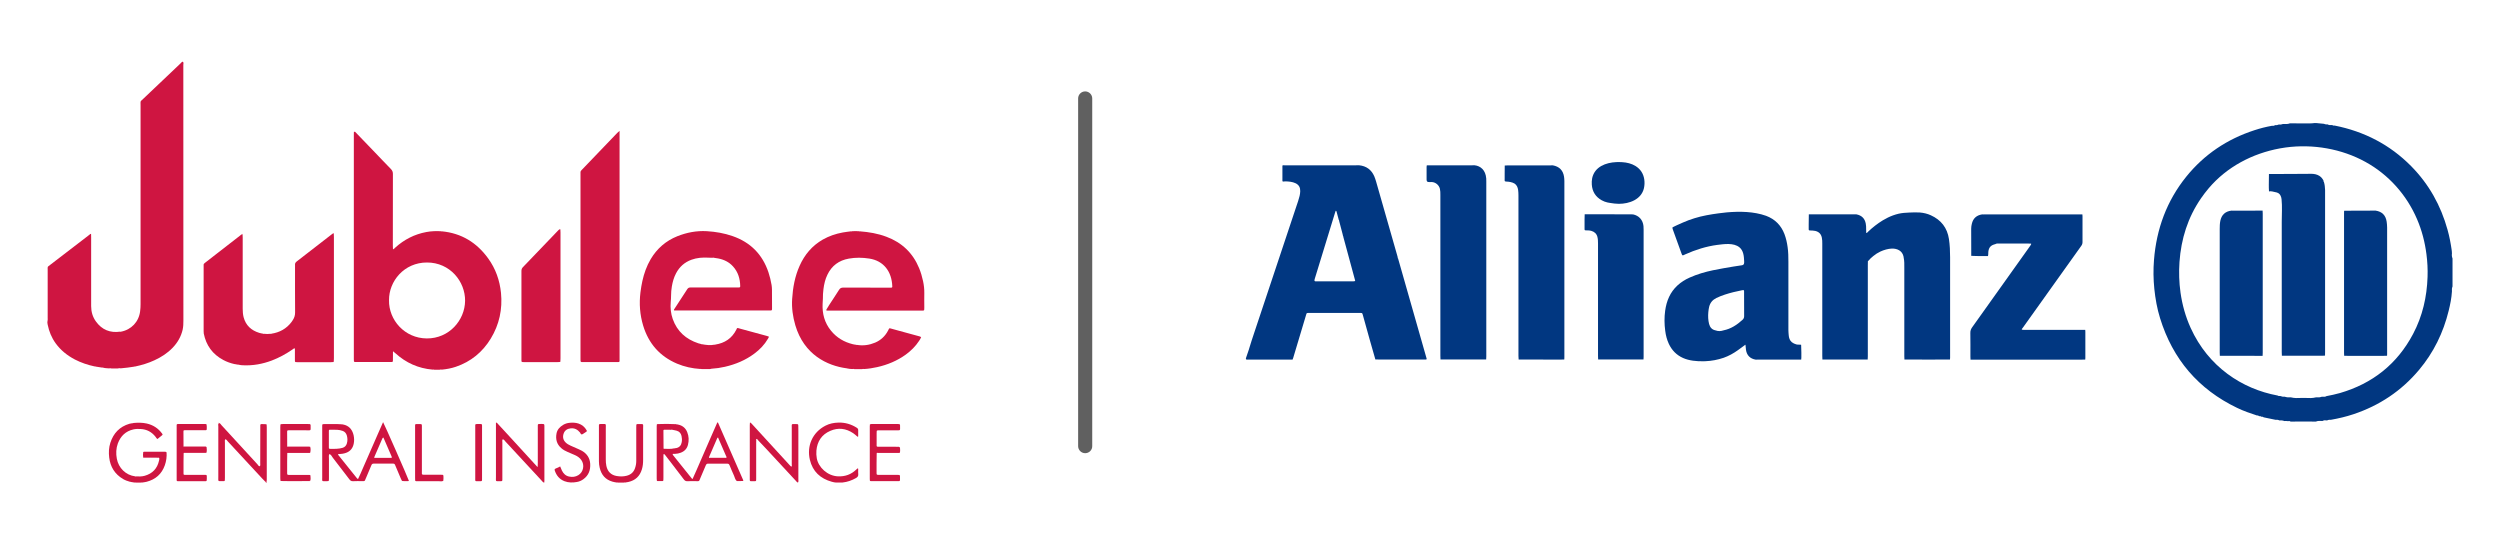 <?xml version="1.0" encoding="utf-8"?>
<!-- Generator: Adobe Illustrator 27.3.1, SVG Export Plug-In . SVG Version: 6.00 Build 0)  -->
<svg version="1.1" id="Layer_1" xmlns="http://www.w3.org/2000/svg" xmlns:xlink="http://www.w3.org/1999/xlink" x="0px" y="0px"
	 viewBox="0 0 3864.8 841.9" style="enable-background:new 0 0 3864.8 841.9;" xml:space="preserve">
<style type="text/css">
	.st0{fill:#D53259;}
	.st1{fill:#CF1541;}
	.st2{fill:#013781;}
	.st3{fill:#606060;}
</style>
<path class="st0" d="M930.6-761.2c-0.6,0-1.1,0-1.7,0c0.1-0.3,0.2-0.6,0.4-0.8c0.3-0.2,0.8-0.6,1.1-0.5
	C930.8-762.2,930.8-761.7,930.6-761.2z"/>
<g>
	<g>
		<path class="st1" d="M186.8,512.8c16.2-3,27.8-15.3,29.8-31.5c0.5-3.6,0.7-7.3,0.7-11c0-102.6,0-205.2,0-307.8
			c0-7.1-0.9-5,4.2-9.8c19.1-18.2,38.2-36.4,57.4-54.5c1.1-1.1,2-2.5,3.7-2.9c1.7,1.4,0.8,3.3,0.8,4.9c0,131.8,0,263.7,0.1,395.5
			c0,4.6-0.1,9.2-1.1,13.8c-2.5,10.9-7.9,20.2-15.6,28.2c-8,8.3-17.5,14.4-27.9,19.2c-9.6,4.5-19.7,7.5-30,9.7
			c-0.5-0.2-0.9-0.1-1.3,0.2c-3.4,0.5-6.8,1-10.3,1.5c-0.3,0-0.7,0-1,0.1c-3.2,0.3-6.4,0.7-9.5,1c-1.6-0.3-3.2-0.3-4.8,0.2
			c-3.2,0-6.4,0-9.6,0c-1.3-0.4-2.6-0.4-3.9-0.1c-2.9-0.3-5.8-0.2-8.7-1c-0.6-0.4-1.2-0.4-1.9-0.2c-3.4-0.5-6.8-1.1-10.2-1.6
			c-0.4-0.4-0.8-0.4-1.3-0.2c-10.7-2.3-20.9-5.7-30.6-10.7c-11.8-6.2-21.9-14.2-29.8-25.1c-6.3-8.7-10.2-18.4-12.3-28.8
			c-0.4-1.8-0.7-3.7-0.2-5.7c0.4-1.5,0.2-3.2,0.2-4.8c0-24.8,0-49.5,0-74.3c0-5.4-0.7-4.1,3.7-7.5c19.8-15.2,39.5-30.4,59.3-45.5
			c1-0.8,2-1.6,3-2.4c0.4,0,0.7-0.1,1.1-0.1c0,1.9,0.1,3.8,0.1,5.7c0,35.3,0,70.6,0,105.9c0,8.7,2.3,16.8,7.4,23.8
			c9.2,12.8,21.9,18,37.6,15.7C186.2,513.2,186.5,513.1,186.8,512.8z"/>
		<path class="st1" d="M668.7,571.4c-22-1.9-41-10.4-57.3-25.2c-0.7-0.6-1.4-1.2-2.2-1.8c-0.2-0.6-0.6-1.1-1.3-1
			c-0.4,0.1-0.5,0.6-0.4,1c-0.1,4.5-0.1,8.9-0.1,13.4c0,1.1-0.5,1.8-1.7,1.8c-1,0-1.9,0-2.9,0c-17.1,0-34.2,0-51.3,0
			c-1,0-1.9,0-2.9,0c-0.9-0.1-1.5-0.5-1.5-1.5c0-1.1-0.1-2.2-0.1-3.4c0-115.8,0-231.6,0-347.4c0-1.1,0.1-2.2,0.1-3.4
			c0.6-0.1,1.2-0.2,1.7-0.3c10.2,10.6,20.4,21.2,30.6,31.8c8.3,8.6,16.5,17.4,24.9,25.9c2.2,2.2,3.1,4.5,3.1,7.6
			c-0.1,36.9-0.1,73.8-0.1,110.8c0,1.8,0.1,3.5,0.2,5.3c0.1,0.2,0.1,0.4,0.2,0.7c0.1-0.2,0.3-0.4,0.4-0.6c1.3-0.4,2-1.5,2.9-2.3
			c13.8-12.5,29.8-20.7,48.1-24.1c7.6-1.4,15.2-1.7,22.9-1.2c0.3,0.4,0.7,0.5,1.1,0.1c30.4,2.9,54,17.5,71.6,41.9
			c11.5,15.9,17.8,33.8,19.8,53.2c2.5,25.3-2.6,49-15.8,70.7C746,544.3,728,559.1,704.7,567c-7,2.4-14.2,3.7-21.5,4.4
			c-1.3-0.2-2.6-0.3-3.9,0.2c-2.6,0-5.1,0-7.7,0C670.7,571.2,669.7,571.2,668.7,571.4z M601.4,464.1c-0.6,30.5,24.1,58.9,58.5,59.1
			c34.4,0.1,58.7-28,59.1-58.1c0.3-30-23.4-59.3-58.8-59.3C624.7,405.7,601.1,434.8,601.4,464.1z"/>
		<path class="st1" d="M1097.8,570.5c-4.4,0-8.9,0-13.3,0c-0.7-0.3-1.3-0.3-2-0.1c-12.4-0.8-24.4-3.4-35.8-8.2
			c-26.7-11.3-44-31.1-52.4-58.7c-5.1-16.9-6.4-34.1-4.2-51.7c1.5-11.8,3.8-23.3,7.9-34.4c2.2-5.9,4.8-11.5,8-16.9
			c9.7-16.3,23.4-28.2,41.1-35.3c14.6-5.8,29.7-8.7,45.5-7.8c13.6,0.8,27,3.1,39.9,7.6c27.7,9.6,46.2,28.3,55.5,56.1
			c2.1,6.4,3.7,12.9,4.8,19.5c0.4,2.5,0.6,5.1,0.6,7.6c0.1,9.1,0.1,18.2,0.1,27.3c0,0.6,0,1.3,0,1.9c-0.1,2.3-0.3,2.5-2.4,2.6
			c-0.6,0-1.3,0-1.9,0c-48.1,0-96.3,0-144.4,0c-0.9,0-1.9,0-2.7,0c-0.6-1.4,0.2-2.1,0.7-2.8c6.5-10,13.1-20,19.6-30.1
			c1.3-2,2.7-2.7,5.1-2.7c18.9,0.1,37.7,0,56.6,0c5.9,0,11.8,0,17.8,0c2,0,2.4-0.4,2.4-2.1c-0.2-11.4-3.3-21.8-11.1-30.4
			c-6.2-6.9-14.2-10.7-23.2-12.4c-1.7-0.3-3.5-0.5-5.2-0.8c-1.3-0.5-2.6-0.5-3.9-0.2c-6.1-0.2-12.1-0.5-18.2,0
			c-0.4,0-0.7,0.1-1.1,0.1c-4.3,0.5-8.5,1.4-12.6,2.9c-10.7,3.9-18.6,10.9-23.9,21c-3.4,6.4-5.3,13.3-6.5,20.4
			c-0.8,4.7-1.2,9.5-1.2,14.3c0,3.2-0.2,6.4-0.5,9.6c-0.8,9,0.1,17.9,3.1,26.4c6.8,19.1,20.4,31.2,39.5,37.5
			c1.4,0.5,2.8,0.8,4.2,1.1c0.4,0.4,0.8,0.6,1.3,0.3c6.5,1.2,13.1,2.1,19.7,0.7c0.4,0.3,0.7,0.3,1-0.1c14.7-2.3,25.8-9.6,32.6-23.1
			c0.2-0.4,0.4-0.9,0.6-1.3c0.4-1,1.1-1.5,2.2-1.1c1.5,0.5,3.1,0.9,4.6,1.3c13.2,3.6,26.5,7.2,39.7,10.8c1.1,0.3,2.1,0.7,3.1,1
			c0.1,1.5-0.8,2.5-1.4,3.5c-5.3,9.1-12.5,16.6-20.9,22.8c-13.6,10.2-29,16.6-45.5,20.4c-6.9,1.6-13.8,2.6-20.8,3
			C1099.1,570.2,1098.4,570.2,1097.8,570.5z"/>
		<path class="st1" d="M1309,569.4c-30.4-4-66.1-21.2-79.5-66.6c-3.9-13.3-5.8-26.8-4.9-40.7c1.1-17.6,4.2-34.8,11.5-51.1
			c7.7-17.3,19.3-31.1,35.8-40.6c9.7-5.5,20-9,30.9-11c4.2-0.8,8.5-1.2,12.8-1.8c0.4,0.5,0.7,0.4,1.1-0.1c3.8-0.3,7.6-0.3,11.4,0
			c0.3,0.4,0.7,0.5,1.1,0.1c14.1,1.1,27.9,3.4,41.1,8.4c23.9,8.9,40.9,25,50.6,48.6c2.7,6.5,4.6,13.2,6.1,20.1
			c1.3,6.1,2,12.2,1.9,18.5c-0.2,7.3,0,14.7,0,22c0,1.1,0,2.2-0.1,3.4c0,0.9-0.5,1.5-1.5,1.5c-1,0.1-1.9,0.1-2.9,0.1
			c-47.8,0-95.6,0-143.4,0c-1,0-1.9-0.1-2.9-0.1c-0.1-0.7-0.1-1.4-0.2-2.1c1.2-2,2.4-4.1,3.7-6.1c5.1-7.9,10.4-15.7,15.4-23.7
			c1.6-2.6,3.4-3.6,6.5-3.6c23.5,0.1,47,0.1,70.5,0.1c1.3,0,2.6,0,3.8,0c1.2-0.1,1.7-0.6,1.6-1.9c-0.7-22.8-13.2-39.7-35.7-43.1
			c-10.5-1.6-21-1.8-31.5,0.1c-15.2,2.7-26.4,10.9-33.1,24.9c-3.4,7-5.1,14.4-6.1,22.1c-0.6,5.1-1,10.2-0.9,15.3
			c0,2.4-0.3,4.8-0.4,7.2c-0.8,15.6,3,29.8,13,42c8.8,10.8,20.2,17.5,33.6,20.8c1.9,0.5,3.8,0.7,5.7,1c0.3,0.4,0.7,0.4,1.1,0.1
			c9.6,1.6,18.8,0.2,27.7-3.5c8.9-3.8,15.5-10,20-18.5c0.4-0.7,0.7-1.4,1.1-2.2c0.9-1.7,0.9-1.7,3-1.2c3.9,1,7.7,2.1,11.6,3.2
			c10.6,2.9,21.3,5.8,31.9,8.7c1.2,0.3,2.5,0.6,3.6,1.5c-0.7,2.1-2,4-3.2,5.8c-5.5,8.4-12.5,15.3-20.6,21.2
			c-13.3,9.6-28.1,15.7-44,19.3c-6.7,1.5-13.5,2.6-20.4,3c-1-0.3-2-0.3-3,0.1c-3.8,0-7.6,0-11.4,0.1c-1.3-0.5-2.6-0.5-3.9-0.2
			c-2.6-0.2-5.2-0.2-7.7-0.9C1309.6,569.4,1309.3,569.4,1309,569.4z"/>
		<path class="st1" d="M516,361.3c0.1,1.8,0.2,3.5,0.2,5.3c0,62.3,0,124.7,0,187c0,1.8-0.1,3.5-0.2,5.3c-0.3,0.3-0.5,0.5-0.8,0.8
			c-1.3,0.1-2.5,0.2-3.8,0.2c-16.9,0-33.8,0-50.7,0c-5.2,0-4.8,0.3-4.8-5c0-5.4,0-10.8,0-16.2c-1.7-0.5-2.5,0.8-3.5,1.4
			c-10.1,7-20.8,12.9-32.4,17.3c-14.2,5.3-28.8,8-44,7.3c-2.2-0.1-4.5-0.2-6.6-0.8c-0.3-0.3-0.6-0.3-1-0.1c-1.5-0.2-3-0.4-4.4-0.7
			c-0.4-0.4-0.8-0.4-1.3-0.2c-6.1-1.4-12-3.4-17.5-6.4c-16.6-8.8-26.5-22.5-30.2-40.9c-0.2-1.2-0.2-2.5-0.2-3.8
			c0-33.4,0-66.7,0-100.1c0-0.6,0.1-1.3,0-1.9c-0.2-1.5,0.6-2.4,1.7-3.2c6.5-5,12.9-10,19.3-15c11.7-9.1,23.4-18.2,35.2-27.3
			c1-0.8,1.9-1.8,3.2-2.1c0.3,0.1,0.5,0.1,0.8,0.1c0.1,1.7,0.2,3.5,0.2,5.2c0,36.5,0,73,0,109.6c0,4.5,0.3,9,1.4,13.3
			c3.4,12.7,11.8,20.4,24.2,24.2c2,0.6,4,0.9,6.1,1.3c0.3,0.4,0.7,0.6,1.1,0.1c3.5,0.5,7,0.4,10.4,0c0.4,0.5,0.8,0.3,1.1-0.1
			c12.7-1.9,23.2-7.6,31.1-18c0.7-0.9,1.3-1.8,1.9-2.8c2.6-3.8,3.8-7.8,3.7-12.5c-0.2-23.4-0.1-46.9-0.1-70.3c0-0.8,0.1-1.6,0-2.4
			c-0.3-2.5,0.6-4.1,2.6-5.7c18.1-13.9,36.1-28,54.1-41.9c0.5-0.4,1.1-0.7,1.6-1C514.7,361.2,515.3,361.2,516,361.3z"/>
		<path class="st1" d="M957.8,202.3c0,2.8,0,4.4,0,5.9c0,115.2,0,230.5,0,345.7c0,6.7,0.8,5.8-5.9,5.8c-16.3,0-32.6,0-49,0
			c-1.3,0-2.6,0-3.8,0c-0.9,0-1.5-0.5-1.6-1.4c-0.1-1.1-0.1-2.2-0.1-3.4c0-95.3,0-190.5,0-285.8c0-1,0-1.9,0-2.9
			c0-1,0.4-1.9,1.1-2.6c0.4-0.5,0.9-0.9,1.3-1.4c18.2-18.9,36.3-37.9,54.5-56.8C955.1,204.7,956.1,203.9,957.8,202.3z"/>
		<path class="st1" d="M866.3,354.5c0.1,1.8,0.2,3.5,0.2,5.3c0,64.6,0,129.2,0,193.7c0,1.8-0.1,3.5-0.2,5.3
			c-0.3,0.3-0.5,0.5-0.8,0.8c-1.3,0.1-2.5,0.2-3.8,0.2c-17.1,0-34.2,0-51.3,0c-4.4,0-4.3,0.1-4.3-4.1c0-45.6,0-91.3,0-136.9
			c0-2.4,0.7-4.2,2.4-5.9c18.2-18.9,36.3-37.8,54.4-56.7c0.5-0.6,1.2-1.1,1.8-1.6C865.2,354.6,865.8,354.6,866.3,354.5z"/>
		<path class="st1" d="M528.6,655.9c1.7,0.4,3.5,0.6,5.1,1.2c7.5,2.7,11.3,8.5,13,16c0.9,4.3,1,8.6,0.1,12.9
			c-1.4,6.8-5.2,11.6-11.7,14c-4,1.5-8.1,1.9-12.1,1.9c-0.6,0.8-0.2,1.3,0.2,1.8c9.5,11.9,19,23.7,28.5,35.5
			c0.4,0.5,0.9,0.9,1.7,1.5c3-5.8,5.3-11.8,7.9-17.6c2.6-5.8,5.1-11.7,7.7-17.6c2.6-5.9,5.1-11.7,7.7-17.6
			c2.6-5.9,5.1-11.7,7.7-17.6c2.6-5.8,5-11.7,7.8-17.7c2.2,3.6,37.9,84.8,39.9,90.7c-0.9,0.8-2,0.4-3,0.5c-1.3,0.1-2.6,0-3.8,0
			c-1.1,0-2.2,0-3.3-0.2c-0.4-0.1-0.8-0.5-1-0.9c-0.6-1.3-1.2-2.6-1.8-3.9c-2.8-6.6-5.7-13.2-8.4-19.9c-0.6-1.6-1.5-2.2-3.2-2.2
			c-9.9,0-19.8,0.1-29.8,0c-1.8,0-2.9,0.6-3.6,2.3c-2.6,6.3-5.3,12.7-8,19c-0.2,0.6-0.5,1.2-0.8,1.8c-1.9,4.3-0.8,4-5.8,4
			c-4.6,0-9.3-0.2-13.9,0.1c-2.6,0.1-4.1-0.9-5.6-2.9c-8.5-11.2-17-22.4-25.7-33.5c-1.6-2-2.4-4.9-5.4-5.5c-1.1,2.4-0.4,5-0.5,7.5
			c-0.1,9.9,0,19.8,0,29.7c0,1.1,0,2.2-0.1,3.4c0,0.7-0.6,1.1-1.3,1.2c-1,0.1-1.9,0.1-2.9,0.1c-7.1-0.1-6.1,0.9-6.1-6
			c0-25.4,0-50.8,0-76.2c0-0.6,0-1.3,0-1.9c0-4.1-0.3-4.2,4.2-4.2c8.5,0.1,17-0.3,25.4,0.3C527.9,656.2,528.2,656.3,528.6,655.9z
			 M605.4,707.6c0.6-1.4-0.3-2.4-0.7-3.5c-3.7-8.7-7.5-17.3-11.2-25.9c-0.3-0.6-0.4-1.5-1.2-1.8c-0.8,0.4-1,1.2-1.4,1.9
			c-4,9.2-8,18.5-12,27.7c-0.2,0.4-0.2,0.9-0.3,1.4c0,0.8,0.3,1,0.9,0.4c8.3,0,16.5,0,24.8,0C604.8,708.3,605.1,708.3,605.4,707.6z
			 M519.9,664.4c-3.2,0-6.4-0.1-9.6-0.1c-1.6,0-1.9,0.4-1.9,2c0,4.5,0,8.9,0,13.4c0,4,0,8,0,12c0,1.9,0.3,2.1,2.3,2.2
			c3.2,0,6.4,0.1,9.6-0.1c3.2-0.2,6.4-0.6,9.4-1.5c3.5-1.1,5.6-3.5,6.6-7c1.2-4.1,1-8.2-0.2-12.3c-1-3.2-3-5.6-6.2-6.8
			c-2.9-1.1-5.8-1.6-8.9-1.8C520.6,664.4,520.2,664.4,519.9,664.4z"/>
		<path class="st1" d="M1046,655.9c0.9,0.2,1.9,0.3,2.8,0.6c6.6,1.5,11.1,5.4,13.6,11.6c2.6,6.4,2.8,13.1,1.1,19.7
			c-1.6,6-5.5,10-11.3,12.1c-2.7,1-5.5,1.6-8.4,1.7c-1.3,0.1-2.5,0-3.7,0c-0.5,1.2,0.2,1.7,0.6,2.3c9.5,11.9,19,23.7,28.5,35.5
			c0.3,0.4,0.7,0.6,1.4,1.2c4.6-9.8,8.6-19.6,12.9-29.3c4.2-9.6,8.4-19.3,12.6-29c4.3-9.7,8.5-19.6,12.7-29c0.6-0.2,0.8-0.3,0.9-0.3
			c0.1,0,0.2,0.2,0.3,0.4c12.9,29.5,25.9,59,38.8,88.6c0.2,0.4,0.2,0.9,0.3,1.3c-0.2,0.2-0.3,0.3-0.4,0.3c-3.2,0-6.4,0.1-9.6,0.1
			c-2.7-2.1-3-5.4-4.3-8.2c-2.5-5.4-4.7-10.8-7-16.3c-0.7-1.7-1.7-2.5-3.5-2.4c-7.5,0.1-15,0-22.5,0c-2.2,0-4.5,0.1-6.7,0
			c-2.1-0.2-3.2,0.6-4,2.5c-2.5,6.1-5,12.1-7.7,18.1c-3.5,7.9-1.2,6.3-9.5,6.4c-3.7,0.1-7.4-0.2-11,0.1c-2.8,0.2-4.4-0.9-5.9-3
			c-6.5-8.7-13.2-17.3-19.8-25.9c-2.8-3.7-5.6-7.4-8.5-11c-0.5-0.6-1-1.3-1.5-1.8c-0.2-0.2-0.6-0.2-0.9-0.2c-0.4,0-0.6,0.2-0.6,0.6
			c0,1.4-0.1,2.9-0.1,4.3c0,10.5,0,21.1,0,31.6c0,1.3,0,2.6-0.1,3.8c0,0.7-0.3,1.3-1.1,1.4c-2.7,0.1-5.4,0.1-8.1,0
			c-0.3,0-0.9-0.5-0.9-0.9c-0.2-0.9-0.2-1.9-0.2-2.9c0-27,0-54,0-81c0-0.8,0.1-1.6,0.2-2.4c0.3-0.3,0.5-0.6,0.8-0.9
			c9.6-0.4,19.2-0.4,28.8,0.1C1045.3,656.2,1045.7,656.3,1046,655.9z M1096,707.4c0.1,0.8,0.4,0.9,1,0.3c8.3,0,16.5,0,24.8,0
			c0.5,0.6,0.8,0.5,1.1-0.2c0.5-1.2-0.2-2.2-0.7-3.1c-3.9-8.9-7.7-17.8-11.6-26.7c-0.2-0.5-0.1-1.3-0.9-1.2c-1,0.4-1.1,1.2-1.4,1.9
			c-3.9,8.9-7.8,17.8-11.6,26.8C1096.3,705.8,1096.2,706.6,1096,707.4z M1026.8,693.8c5.2,0,10.4,0.6,15.5-0.7
			c0.3,0.3,0.6,0.2,0.8-0.1c0.9-0.1,1.9-0.2,2.8-0.4c4.7-1.2,7.2-4.3,8-9.1c0.6-3.2,0.4-6.4-0.3-9.5c-0.9-4-3.2-6.9-7.3-8.1
			c-2-0.6-4-0.9-6.1-1.3c-1-0.5-2-0.5-3-0.2c-3.2,0-6.4-0.1-9.6-0.1c-1.7,0-2.1,0.4-2,1.9c0,8.9,0.1,17.9,0.2,26.8
			C1025.8,693.8,1026.2,694,1026.8,693.8z"/>
		<path class="st1" d="M221.4,707.5c-0.5-2.9-0.4-5.8,0-8.6c0.4-0.2,0.7-0.4,1.1-0.6c11.1,0,22.3,0,33.4,0c0.4,0.6,0.9,0.8,1.6,0.8
			c0.5,6.9-0.4,13.7-2.7,20.2c-4.8,13.5-14.3,21.9-28.2,25.5c-2.3,0.6-4.7,0.8-7.1,1.2c-0.7-0.2-1.4-0.2-2,0.1c-2.5,0-5,0-7.5,0
			c-0.7-0.3-1.3-0.4-2-0.1c-1.8-0.3-3.6-0.6-5.4-0.9c-0.4-0.3-0.8-0.4-1.3-0.2c-3.8-1.1-7.6-2.3-11.1-4.4
			c-12.7-7.5-19.7-18.8-21.4-33.3c-0.9-7.6-0.6-15.3,1.8-22.7c4.8-14.8,14.3-24.9,29.5-29.4c1.5-0.4,3.1-0.6,4.7-0.9
			c0.5,0.3,1,0.2,1.4-0.3c6.9-0.6,13.7-0.7,20.5,0.8c9.9,2.2,17.9,7.4,23.9,15.6c1,1.4,1,1.7-0.3,2.8c-2.3,1.9-4.7,3.8-6.9,5.6
			c-1.6-1-2.1-2.4-3-3.5c-5.9-7.5-13.5-11.5-23-12c-3.7-0.2-7.4-0.2-11,0.6c-12.1,2.7-19.9,10.3-24.2,21.7
			c-2.8,7.7-3.1,15.7-1.6,23.6c2.6,14.2,13.7,25.5,28.4,27.3c0.3,0.4,0.7,0.5,1.1,0.1c4.6,0.2,9.2,0.3,13.7-1
			c11.9-3.4,19.3-11.1,22-23.2c0.3-1.2,0.7-2.4,0.5-3.7c-0.3-1.4-1.4-1-2.3-1C236.3,707.4,228.9,707.5,221.4,707.5z"/>
		<path class="st1" d="M840.5,745.9c-1.6-0.8-2.6-2.3-3.8-3.6c-18.5-19.9-36.9-39.9-55.4-59.8c-1.2-1.3-2-3.2-4.2-3.4
			c-1,1.6-0.5,3.4-0.5,5.1c0,17.9,0,35.8,0,53.7c0,1.3,0,2.6,0,3.8c-0.1,1.9-0.3,2.1-2.3,2.2c-0.3,0-0.6,0-1,0
			c-7.8-0.1-6.6,1.1-6.6-6.5c-0.1-26.2,0-52.4,0-78.6c0-1.8,0-3.5,0-5.2c1.4-0.8,1.8,0.4,2.4,1c7.8,8.5,15.6,16.9,23.4,25.4
			c12.5,13.7,25,27.4,37.5,41c0.2,0.8,0.5,1,1.2,0.4c0.1-1.7,0.2-3.5,0.2-5.2c0-18.5,0-37,0-55.5c0-5.8-0.5-5.2,5.5-5.3
			c0.3,0,0.6,0,1,0c3.6,0.1,3.7,0.1,3.7,3.7c0,28.1,0,56.1,0,84.2c0,0.8-0.1,1.6-0.2,2.4C841,745.7,840.7,745.8,840.5,745.9z"/>
		<path class="st1" d="M410.4,744.9c-1.7-1.7-3.4-3.4-5-5.1c-17.7-19.1-35.4-38.2-53.1-57.3c-1.2-1.3-2-3.2-4.2-3.4
			c-0.8,1.7-0.4,3.4-0.4,5.2c0,18,0,36.1,0,54.1c0,1.3,0,2.6-0.1,3.8c0,1.2-0.7,1.7-1.9,1.6c-0.2,0-0.3,0-0.5,0
			c-9.2-0.2-7.6,1.5-7.7-7.4c-0.1-25.7,0-51.4,0-77.1c0-1.8-0.8-3.8,1-5.3c2,0.3,2.8,2,3.9,3.3c18.5,20.1,36.9,40.3,55.5,60.4
			c1.1,1.2,1.7,3.2,3.9,3.1c0.9-1.5,0.5-3.1,0.5-4.6c0.1-18.2,0.1-36.4,0.1-54.6c0-1.3,0-2.6,0-3.8c0.1-1.9,0.3-2.1,2.3-2.2
			c2.2,0,4.5,0.1,6.7,0.2c0.3,0.3,0.5,0.6,0.8,0.9c0.1,1.3,0.2,2.6,0.2,3.8c0,26.8,0,53.7,0,80.5c0,1.3-0.1,2.6-0.2,3.8
			C411.6,744.9,411,744.9,410.4,744.9z"/>
		<path class="st1" d="M1169.1,679.7c-0.1,1.8-0.1,3.5-0.1,5.3c0,18.2,0,36.4,0,54.6c0,4.7,0.2,4.3-4.5,4.3c-6,0-5.4,0.7-5.4-5.3
			c0-27,0-54,0-81c0-1.4,0.1-2.8,0.2-4.1c0.4-0.1,0.5-0.2,0.7-0.2c0.1,0,0.3,0.1,0.4,0.2c0.1,0.1,0.3,0.2,0.4,0.3
			c0.2,0.2,0.5,0.5,0.7,0.7c0.2,0.2,0.4,0.5,0.7,0.7c19.8,21.6,39.5,43.1,59.3,64.7c0.2,0.2,0.4,0.5,0.7,0.7
			c0.1,0.1,0.2,0.2,0.4,0.3c0.1,0.1,0.2,0.2,0.4,0.3c0.1,0.1,0.3,0.1,0.5,0.1c1.1-0.8,0.5-2,0.5-3c0-19,0-38,0-57
			c0-6.5-0.9-5.7,6-5.7c0.3,0,0.6,0,1,0c3,0.1,3,0.1,3.1,2.9c0.1,2.9,0.1,5.7,0.1,8.6c0,24.6,0,49.2,0,73.8c0,1.7,0.5,3.5-0.6,5.1
			c-1.6-0.4-2.4-1.7-3.3-2.7c-15.2-16.4-30.4-32.8-45.6-49.2c-4.5-4.8-9-9.5-13.5-14.3c-0.2-0.8-0.7-1.4-1.5-1.2
			C1168.8,678.5,1168.8,679.2,1169.1,679.7z"/>
		<path class="st1" d="M964.3,746.1c-2.8,0-5.7,0-8.5,0c-0.7-0.3-1.3-0.3-2-0.1c-2.4-0.4-4.8-0.7-7-1.4
			c-10.9-3.1-17.2-10.6-19.7-21.4c-0.8-3.3-1.2-6.6-1.2-10c0-18.2,0-36.4,0-54.6c0-0.5,0-1,0-1.4c0-0.9,0.4-1.5,1.4-1.6
			c0.3,0,0.6-0.1,1-0.1c9.9,0.2,8.1-1.7,8.2,7.8c0.1,15.7,0,31.3,0,47c0,3.4,0.2,6.7,0.9,10c1.9,8.8,7.2,14.1,16,15.6
			c5.2,0.9,10.5,0.9,15.7-0.5c6.2-1.7,10.4-5.4,12.5-11.4c1.3-3.6,2-7.4,2-11.3c0-5.6,0-11.2,0-16.8c0-11.7,0-23.3,0-35
			c0-1.3,0-2.6,0.1-3.8c0-1,0.6-1.4,1.5-1.5c0.5-0.1,1-0.1,1.4,0c9.1,0.2,7.6-1.5,7.6,7.4c0.1,16,0,31.9,0,47.9
			c0,5-0.4,9.9-1.9,14.7c-3.2,10.6-10.1,17.1-20.9,19.5c-1.7,0.4-3.5,0.6-5.2,0.9C965.7,745.7,965,745.7,964.3,746.1z"/>
		<path class="st1" d="M1301.3,746c-2.8,0-5.7,0-8.5,0c-0.4,0-0.7-0.1-1.1-0.1c-1.6-0.2-3.2-0.3-4.8-0.9c-0.3-0.1-0.6-0.1-0.9-0.2
			c-17.8-4.9-29.7-15.9-34-34c-5-21.1,3.7-42.3,24.2-52.8c6.2-3.2,12.9-4.5,19.9-4.7c10.4-0.3,19.9,2.5,28.6,8.1
			c1.3,0.9,2,1.9,2,3.5c-0.1,3.3,0,6.7,0,9.9c-1.2,0.8-1.6-0.1-2.1-0.6c-1.9-1.5-3.6-3.2-5.6-4.5c-11.2-7.5-23.2-9-35.5-3.6
			c-13.2,5.7-20.1,16.2-21.4,30.5c-0.3,4-0.1,7.9,0.6,11.9c2.5,13.9,16.4,27.3,33,27.9c10.8,0.4,20.1-2.9,27.9-10.4
			c0.7-0.7,1.4-1.3,2.1-1.9c0.1-0.1,0.3,0,0.5,0.1c0.7,0.3,0.5,1.1,0.5,1.6c0,2.4-0.2,4.8,0.1,7.2c0.3,3-1.1,4.6-3.5,6
			c-6.5,3.7-13.3,6.1-20.7,6.9C1302,746,1301.6,746,1301.3,746z"/>
		<path class="st1" d="M1389.6,700.2c-10.8,0-21.7,0-32.5,0c-0.8-0.4-1.5-0.5-1.8,0.6c-0.1,5.1-0.2,10.2-0.2,15.3
			c0,4.8,0,9.6,0,14.4c0,3.6,0,3.6,3.8,3.6c1.3,0,2.6,0,3.8,0c8,0,16,0,24,0c1.1,0,2.2,0,3.3,0.1c0.7,0.1,1.1,0.5,1.2,1.3
			c0,0.2,0.1,0.3,0.1,0.5c-0.1,9.3,1.5,7.7-7.2,7.8c-11.4,0.1-22.7,0-34.1,0c-1.3,0-2.6,0-3.8,0c-0.9,0-1.5-0.5-1.5-1.4
			c0-0.8-0.1-1.6-0.1-2.4c0-27,0-54,0-81c0-0.8,0.1-1.6,0.2-2.4c0.3-0.3,0.5-0.6,0.8-0.9c0.5-0.1,0.9-0.2,1.4-0.2
			c13.7,0,27.5,0,41.2,0c0.6,0,1.3,0,1.9,0.1c0.7,0.1,1.1,0.5,1.2,1.3c0,0.2,0.1,0.3,0.1,0.5c-0.1,9.2,1.5,7.7-7.3,7.8
			c-7.8,0.1-15.7,0-23.5,0c-1.3,0-2.6,0-3.8,0.1c-0.9,0-1.5,0.5-1.5,1.5c0,1.1-0.1,2.2-0.1,3.4c0,5,0,9.9,0,14.9
			c0,6.2-0.8,5.5,5.7,5.5c6.4,0,12.8,0,19.2,0c3.2,0,6.4,0,9.6,0.1c0.4,0.5,0.9,0.9,1.6,0.9c0,2.9,0.8,5.9-0.5,8.7
			C1390.3,700.1,1389.9,700.2,1389.6,700.2z"/>
		<path class="st1" d="M434.5,655.7c1.1-0.1,2.2-0.2,3.3-0.2c12.6,0,25.2,0,37.8,0c1.1,0,2.2,0,3.3,0.1c0.7,0.1,1.1,0.6,1.2,1.3
			c0,0.2,0.1,0.3,0.1,0.5c-0.1,9.3,1.4,7.7-7.3,7.8c-7.8,0.1-15.6,0-23.5,0c-1.1,0-2.2,0-3.4,0c-1.7,0.1-2,0.4-2.1,1.9
			c0,0.2,0,0.3,0,0.5c0,7.5,0.1,15,0.1,22.5c0.1,0.7,0.4,0.9,0.9,0.3c11.2,0,22.3,0,33.5,0c0.3,0.4,0.6,0.6,1.1,0.2
			c1,3.1,0.8,6.3,0,9.4c-0.4,0.1-0.8,0.2-1.1,0.2c-11.1,0-22.3,0-33.4,0c-0.6-0.3-0.9-0.1-0.9,0.6c-0.1,4.3-0.2,8.6-0.2,12.9
			c0,5.6,0,11.1,0,16.7c0,3.7,0,3.8,3.6,3.8c7.8,0,15.6,0,23.4,0c2.5,0,5.1,0,7.6,0c0.7,0,1.4,0.4,1.4,1c0,2.8,0.9,5.6-0.5,8.3
			c-0.4-0.4-0.7-0.3-1,0.2c-10,0-19.9,0.1-29.9,0.1c-4.7,0-9.5-0.1-14.2-0.2c-0.3-0.3-0.5-0.5-0.8-0.8c-0.1-1.3-0.2-2.5-0.2-3.8
			c0-26.2,0-52.5,0-78.7c0-1.3,0.1-2.5,0.2-3.8C433.9,656.3,434.2,656,434.5,655.7z"/>
		<path class="st1" d="M283.9,700.8c-0.1,4.3-0.2,8.6-0.2,12.9c0,6.1,0,12.1,0,18.2c0,1.9,0.3,2.2,2.3,2.2c8.6,0,17.3,0,25.9,0
			c0.6,0,1.3,0,1.9,0c6.9,0.1,5.8-0.8,5.9,6.3c0,0.8-0.1,1.6-0.2,2.4c0,0.6-0.5,0.8-0.9,1c-0.6,0.2-1.3,0.1-1.9,0.1
			c-13.6,0-27.2,0-40.8,0c-0.3,0-0.6,0-1,0c-1.1,0-1.8-0.4-1.8-1.7c0-0.8,0-1.6,0-2.4c0-26.8,0-53.7,0-80.5c0-0.6,0-1.3,0-1.9
			c0.1-1.6,0.4-1.8,2.1-1.9c0.5,0,1,0,1.4,0c13.3,0,26.5,0,39.8,0c0.9,0,1.9-0.1,2.9,0.5c0.5,2.4,0.4,4.9,0.3,7.5
			c0,1.2-0.8,1.6-1.9,1.6c-2.2,0-4.5,0-6.7,0c-8.5,0-16.9,0-25.4,0c-1.7,0-2,0.4-2,1.9c0,7.7,0.1,15.3,0.1,23
			c0.1,0.7,0.4,0.8,0.9,0.3c11.2,0,22.3,0,33.5,0c0.3,0.4,0.7,0.7,1.2,0.6c0.5,3,0.6,6-0.1,8.9c-0.4,0.1-0.7,0.2-1.1,0.3
			c-11.1,0-22.3,0-33.4,0C284.2,700,283.9,700.2,283.9,700.8z"/>
		<path class="st1" d="M866,721.1c0.9,2.3,1.7,4.4,2.7,6.4c2.3,4.6,5.7,8.1,11,9.2c5,1.1,9.9,0.6,14.3-2.1c8-4.8,10.1-15.9,4.6-23.5
			c-2.5-3.5-5.9-5.8-9.7-7.5c-3.8-1.7-7.6-3.3-11.4-4.9c-3.5-1.5-6.9-3.3-9.8-5.9c-7-6-9-13.8-7.4-22.5c1.1-6.2,5.2-10.5,10.5-13.6
			c3.1-1.8,6.4-2.8,10-3.1c4.5-0.4,8.9-0.3,13.3,1.1c5.6,1.8,9.8,5.3,12.7,10.4c0.6,1,0.5,1.8-0.5,2.4c-1.1,0.7-2.1,1.4-3.2,2.1
			c-1.2,0.7-2.5,1.9-3.7,2c-1.5,0.1-1.9-1.9-2.8-3c-3.7-4.5-8.2-7-14.2-6.4c-5.2,0.5-9.2,2.9-11,7.9c-1.8,5.1-1,9.8,2.8,13.7
			c2.2,2.3,5.1,3.9,8,5.2c4.2,1.9,8.5,3.7,12.7,5.6c1.6,0.7,3.2,1.4,4.7,2.3c7.7,4.5,12.3,11.1,12.8,20.1
			c0.6,9.7-2.4,17.9-10.5,23.8c-3,2.2-6.4,3.7-10,4.3c-6.5,1.2-13,1.2-19.3-1.2c-7.9-3.1-12.6-9-15.1-16.9c-0.3-1.1,0-1.9,1-2.4
			C860.7,723.6,863.3,722.4,866,721.1z"/>
		<path class="st1" d="M641.7,699.3c0-12.6,0-25.2,0-37.8c0-1.3,0-2.6,0-3.8c0.1-1.7,0.3-2,1.9-2.1c2.1-0.1,4.2-0.1,6.2,0
			c2.1,0.1,2.3,0.4,2.4,2.6c0,1.3,0,2.6,0,3.8c0,21.9,0,43.7,0,65.6c0,7.1-1,6.2,6.5,6.3c7.2,0.1,14.4,0,21.6,0c1.3,0,2.6,0,3.8,0.1
			c0.7,0,1.2,0.4,1.3,1.2c0,0.2,0.1,0.3,0.1,0.5c0,2.5,0.3,5.1-0.2,7.6c-2.2,1.3-4.7,0.6-7,0.6c-10.4,0.1-20.8,0-31.2,0
			c-1.3,0-2.6,0-3.8,0c-0.9,0-1.5-0.5-1.5-1.5c0-1.3-0.1-2.6-0.1-3.8C641.7,725.5,641.7,712.4,641.7,699.3z"/>
		<path class="st1" d="M734.7,699.3c0-12.8,0-25.6,0-38.3c0-1.3,0-2.6,0-3.8c0-0.9,0.4-1.5,1.4-1.6c0.6,0,1.3-0.1,1.9-0.1
			c8.4,0.1,7.1-1.2,7.2,7c0.1,25.4,0,50.8,0,76.2c0,5.7,0.5,5.2-5.1,5.2c-6.1,0-5.4,0.7-5.4-5.3
			C734.7,725.5,734.7,712.4,734.7,699.3z"/>
		<path class="st0" d="M410.4,744.9c0.6,0,1.2,0,1.8-0.1c0.2,0.6,0.3,1.2-0.3,1.5c-0.2,0.1-0.8-0.4-1.1-0.7
			C410.6,745.5,410.5,745.2,410.4,744.9z"/>
		<path class="st0" d="M1278.1,477.9c0.1,0.7,0.1,1.4,0.2,2.1C1276.7,479.6,1276.7,479.5,1278.1,477.9z"/>
		<path class="st0" d="M516,361.3c-0.6,0-1.3,0-1.9-0.1c0.3-0.6,0.8-1.1,1.4-1C515.9,360.2,516.1,360.8,516,361.3z"/>
		<path class="st0" d="M337.8,653.4c0-0.1,0.1-0.2,0.1-0.3c0.2,0.1,0.3,0.2,0.5,0.3c-0.1,0.1-0.2,0.2-0.3,0.3
			C338,653.6,337.9,653.5,337.8,653.4z"/>
		<path class="st0" d="M412.2,656.6c-0.3-0.3-0.5-0.6-0.8-0.9C412.2,655.6,412.4,656,412.2,656.6z"/>
		<path class="st0" d="M434.5,655.7c-0.3,0.3-0.5,0.6-0.8,0.9C433.5,656,433.8,655.6,434.5,655.7z"/>
		<path class="st0" d="M1016.2,655.7c-0.3,0.3-0.5,0.6-0.8,0.9C1015.3,656,1015.5,655.6,1016.2,655.7z"/>
		<path class="st0" d="M1345.5,655.7c-0.3,0.3-0.5,0.6-0.8,0.9C1344.6,656,1344.8,655.6,1345.5,655.7z"/>
		<path class="st0" d="M374.7,362.2c-0.3,0-0.5,0-0.8-0.1c0.2-0.2,0.4-0.6,0.6-0.6C374.8,361.6,374.9,361.9,374.7,362.2z"/>
		<path class="st0" d="M515.1,559.6c0.3-0.3,0.5-0.5,0.8-0.8C516.1,559.5,515.8,559.7,515.1,559.6z"/>
		<path class="st0" d="M433.7,742.9c0.3,0.3,0.5,0.5,0.8,0.8C433.9,743.8,433.5,743.6,433.7,742.9z"/>
		<path class="st0" d="M478.6,743.8c0.3-0.4,0.6-0.6,1-0.2C479.3,743.6,479,743.7,478.6,743.8z"/>
		<path class="st0" d="M865.5,559.6c0.3-0.3,0.5-0.5,0.8-0.8C866.5,559.5,866.1,559.7,865.5,559.6z"/>
		<path class="st0" d="M840.5,745.9c0.2-0.1,0.5-0.1,0.7-0.1c0.2,0.3,0.1,0.7-0.2,0.7C840.9,746.5,840.7,746.1,840.5,745.9z"/>
	</g>
	<g>
		<path class="st2" d="M2485,313c-3.1-0.7-6-1.8-8.9-3.4c-9.5-5.3-14.6-13.5-15.3-24.3c-0.2-3.3-0.1-6.7,0.6-10
			c3.9-17.6,21.1-24,37.4-24.7c3-0.1,5.9-0.1,8.9,0.1c7.1,0.4,14.6,2.1,20.8,6c7.6,4.8,12,11.6,13.4,20.5c0.7,4.7,0.5,9.3-0.5,13.8
			c-4.1,17.5-22.7,24.1-38.8,24.1c-4.6,0-9.1-0.7-13.6-1.4C2487.5,313.5,2486.3,313.2,2485,313z"/>
		<path class="st2" d="M3581.3,190.3c3.8,0.4,7.6,0.7,11.4,1.1c1.9,0.9,3.8,1.1,5.8,0.9c0,0,0,0.1,0,0.1c1.8,1.1,3.7,1.1,5.7,0.9
			c0.3,0,0.7,0,1,0c1.2,0.7,2.5,1.1,3.9,0.8c45.8,9.1,85.5,29.5,118.4,62.8c27.4,27.8,45.8,60.7,56.2,98.3
			c2.9,10.3,4.9,20.8,6.4,31.4c0.3,1.7,0.3,3.5,0.4,5.3c-0.4,2.7-0.1,5.2,0.9,7.7c0,14.4,0,28.8,0,43.2c-1,2.5-1.2,5.1-0.9,7.7
			c-0.6,10.1-2.6,19.9-5,29.7c-8.3,34-23.3,64.8-45.9,91.7c-27.3,32.5-61.3,55.1-101.5,68.5c-11.4,3.8-23,6.5-34.8,8.6
			c-2-0.2-3.9,0-5.7,0.9c-0.3,0-0.7,0-1,0c-2-0.2-4-0.5-5.8,0.8c-0.3,0-0.7,0.1-1,0.1c-3.2,0-6.5-0.5-9.5,0.9c-0.7,0-1.3,0.1-2,0.1
			c-1.6,0-3.2-0.1-4.8-0.1c-8.3,0-16.6,0-24.9,0c-1.6,0-3.2,0.1-4.8,0.1c-1,0-1.9-0.1-2.9-0.1c-1.2-1.1-2.6-0.8-3.9-0.6
			c-1.9-0.2-3.7-0.5-5.6-0.2c0,0-0.1,0-0.1,0c-2.4-1.1-5-1.1-7.6-1c0,0-0.1,0-0.1,0c-1.8-1-3.7-1.1-5.7-0.9
			c-6.1-1.3-12.2-2.6-18.3-3.8c-1.1-0.9-2.4-1.2-3.7-1c0,0-0.1,0-0.1,0c-0.8-0.8-1.7-1.1-2.9-0.8c-0.3-0.1-0.6-0.2-0.9-0.2
			c-0.8-0.9-1.8-1.1-2.9-0.9c-10.5-3.4-20.9-7-30.8-11.8c-59.9-28.8-99.4-75.2-119-138.6c-4.6-14.8-7.3-30-8.9-45.5
			c-1.5-14.8-1.7-29.7-0.5-44.5c3.8-47.9,19.6-91.2,49.9-128.8c27.9-34.5,63.3-58.1,105.4-71.8c8.8-2.9,17.8-5.2,26.9-6.8
			c1.7,0.2,3.3,0.2,4.7-0.9c0.3-0.1,0.6-0.1,0.9-0.2c1.7,0.3,3.3-0.1,4.8-0.8c0.3,0,0.6,0,0.9-0.1c2,0.3,3.9-0.1,5.8-0.8
			c0.3,0,0.7,0,1,0c3.2,0.1,6.4,0.3,9.5-0.9c0,0,0-0.1,0-0.1c2.5,0,5,0,7.5,0c5.6,0,11.2,0.1,16.8,0.1c3.2,0,6.4-0.1,9.6-0.1
			C3576.3,190.2,3578.8,190.2,3581.3,190.3z M3533.4,228c-3,0.4-5.9,0.9-8.8,1.4c-42.5,7.8-82,28.5-110.1,61.6
			c-4.2,4.9-8.1,10.1-11.8,15.4c-20.5,29.7-30.9,62.9-33.4,98.7c-1.1,15.8-0.6,31.6,1.6,47.3c2.7,18.9,7.8,37.2,15.7,54.6
			c27.3,60.1,79.6,94.3,134.2,104.4c1.2,0.8,2.5,1.1,3.9,0.8c0.3,0,0.6,0.1,0.9,0.1c1.8,0.8,3.7,1.2,5.7,0.9l0.1,0
			c2.8,0.9,5.6,1.3,8.5,1c0.6,0,1.2,0.1,1.8,0.1c5.1,1.3,10.3,1.2,15.4,0.9c2.5,0,5.1,0,7.6,0c5.2,0.3,10.3,0.4,15.4-0.9
			c0.6,0,1.2-0.1,1.9-0.1c2.3,0.3,4.6,0.1,6.8-0.8c0.6,0,1.3-0.1,1.9-0.1c2,0.2,3.9,0.3,5.7-0.9c7.1-1.4,14.1-2.8,21-4.8
			c50.4-14.7,88.4-44.8,113-91.3c14.6-27.6,21.4-57.3,22.4-88.3c0.4-11.7-0.2-23.3-1.7-34.9c-2.4-18.8-7.1-37-14.6-54.4
			c-16-37.4-44-68.8-79.7-88.4C3619.9,229.9,3575.4,222.3,3533.4,228z"/>
		<path class="st2" d="M1931.2,538.5c1.3-4,2.4-7.9,3.7-11.9c1.6-4.8,3.2-9.7,4.8-14.5c21.4-64.3,42.9-128.6,64.3-192.9
			c1.8-5.4,3.8-10.8,5.1-16.4c1-4.5,1.7-10.1-0.5-14.3c-2.5-4.7-8.3-6.7-13.6-7.5c-2.7-0.4-5.4-0.6-8.1-0.6c-0.8,0-3.5,0.5-4,0.1
			c-0.6-0.5-0.4-2.9-0.4-3.7c0-5.9,0-11.7,0-17.6c0-1.3-0.2-2.5,0.4-3.7c1.9,0,3.8,0.1,5.7,0.1c34.3,0,68.6,0,102.9,0
			c3.2,0,6.4-0.1,9.5-0.1c11.2,1.1,19,6.8,23.5,17c1.1,2.6,2,5.4,2.8,8.1c11,38.6,22.1,77.2,33.1,115.8c0.2,0.6,0.3,1.2,0.4,1.9
			c-0.2,0.6-0.1,1,0.5,1.3c14.7,51.7,29.5,103.3,44.2,155c-0.2,0.4-0.3,0.8-0.5,1.2c-24,0-48,0-72.1,0c-2.2,0-4.5-0.1-6.7-0.1
			c-2.9-10.3-5.9-20.5-8.8-30.8c-3.4-12-6.7-23.9-10-35.9c-0.3-0.9-0.5-1.8-0.8-2.8c-0.7-2.2-0.8-2.3-2.9-2.4c-0.8,0-1.6,0-2.4,0
			c-25.6,0-51.1,0-76.7,0c-0.8,0-1.6,0-2.4,0c-2,0.1-2.2,0.2-2.8,2c-0.4,1.2-0.7,2.4-1.1,3.7c-6.4,21.2-12.7,42.4-19.1,63.7
			c-0.3,0.9-0.7,1.8-1,2.7c-12.8,0-25.7,0-38.5,0c-6.5,0-13,0-19.4,0c-3.2,0-6.3,0-9.5,0c-2.4,0-5.8,0.9-4.5-2.8
			c1.1-3.1,2.1-6.3,3.2-9.4c0.4-1.2,0.8-2.3,1.2-3.5C1930.8,539.6,1931,539.1,1931.2,538.5z M2094.8,433.2
			c-6.1-22.4-12.1-44.8-18.2-67.2c0.2-0.5,0-0.9-0.4-1.2c-0.2-0.9-0.4-1.8-0.6-2.7c-1.8-7-3.7-13.9-5.5-20.9c0.2-0.6,0.1-1-0.5-1.3
			c-1.1-4-2.1-8-3.2-12c-0.2-0.9-0.3-1.9-1.5-2.1c-0.3,0.7-0.6,1.5-0.8,2.2c-10.6,34.6-21.2,69.1-31.8,103.7
			c-0.2,0.7-0.2,1.6-0.3,2.3c0.9,1.4,2.3,0.9,3.5,0.9c18.7,0,37.4,0,56.1,0c0.9,0,1.9,0,2.8-0.3
			C2095,434.5,2095.2,433.8,2094.8,433.2z"/>
		<path class="st2" d="M2888,358.1c7-6.6,14.5-12.5,22.7-17.5c5-3,10.2-5.6,15.7-7.6c2.8-1,5.7-1.9,8.7-2.6
			c5.4-1.2,10.9-1.6,16.4-1.8c5.3-0.2,11-0.5,16.3-0.1c5.9,0.5,11.7,1.8,17.1,4.3c15.9,7.2,25.4,19.4,28,36.7
			c1.4,9.3,1.8,18.8,1.8,28.2c0,51.7,0,103.5,0,155.2c0,1-0.1,1.9-0.2,2.9c-10.7,0-21.4,0.1-32.1,0.1c-12.8,0-25.5-0.1-38.3-0.1
			c-0.1-1.7-0.2-3.5-0.2-5.2c0-45.4,0-90.9,0-136.3c0-5.4,0.2-10.8-1-16.2c-0.1-0.6-0.2-1.3-0.3-1.9c-2-8.5-9.6-12.1-17.9-11.9
			c-5.9,0.2-12.4,2.1-17.8,4.6c-3.9,1.8-7.6,4.2-10.9,6.9c-2.9,2.3-5.6,4.8-7.9,7.6c-0.5,0.2-0.8,0.5-0.5,1.1c0,1.9-0.1,3.8-0.1,5.7
			c0,46.8,0,93.6,0,140.4c0,1.7-0.2,3.5-0.2,5.2c-23.3,0-46.7,0-70,0c-0.1-1.9-0.2-3.8-0.2-5.7c0-57.8,0-115.5,0-173.3
			c0-3.2,0-6.4-0.7-9.5c-1.2-5.6-4.5-8.9-10.1-10.3c-2.7-0.6-5.4-0.6-8.1-0.7c-1.7-0.1-2-0.3-2.1-1.9c-0.1-2.6,0-5.1,0-7.7
			c0.1-5.1,0.1-10.2,0.2-15.3c7,0,14,0,21,0c17.5,0,35.1,0,52.6,0c8.1,1.6,12.9,6.3,14.4,14.2c0.5,2.8,0.7,5.6,0.6,8.5
			c0,1.9,0.1,3.8,0.1,5.7c1.1,1,1.5,0.1,1.9-0.7c0,0,0.1-0.1,0.1-0.1C2887.6,358.9,2887.9,358.6,2888,358.1z"/>
		<path class="st2" d="M2636.6,558.4c-1.2,0.1-2.5,0.1-3.7,0.1c-10.4,0.1-21.4-0.8-31.1-5.1c-10.1-4.5-17.2-11.9-21.9-21.8
			c-3-6.4-4.7-13.2-5.6-20.2c-1.4-10.3-1.5-20.7-0.1-31c2.1-15.2,7.6-28.6,19.1-39.2c5.6-5.2,11.9-9,18.8-12.1
			c11.6-5.2,23.7-8.7,36-11.3c10.6-2.2,21.3-4,32.1-5.8c4.2-0.7,8.3-1.4,12.5-1.9c3.9-0.5,3.8-3.5,3.6-6.8
			c-0.2-3.8-0.4-7.6-1.4-11.3c-1-3.7-2.8-7.2-5.8-9.6c-9-7.4-23.8-5.1-34.3-3.8c-17,2.2-33.9,7.6-49.5,14.6c-1,0.5-2,1-3,1.4
			c-0.8,0.3-1.6,0.2-2-0.7c-0.3-0.7-0.6-1.5-0.9-2.2c-4.4-12.3-8.9-24.6-13.3-36.8c-0.3-0.9-0.5-1.8-0.8-2.9
			c-0.2-0.9,15-7.4,16.6-8.1c5.7-2.5,11.5-4.7,17.5-6.5c12.1-3.8,24.7-5.9,37.3-7.6c4.3-0.6,8.5-1.1,12.8-1.5
			c20.1-1.7,41.5-1.5,60.7,5.3c13.8,5.2,23.3,14.7,28.5,28.5c2.4,6.4,3.9,13.1,4.8,19.9c1.1,7.6,1.2,15.3,1.2,22.9
			c0,35.1,0,70.2,0,105.3c0,2.7,0.3,5.4,0.5,8.1c0.3,4,1.6,8.1,4.8,10.7c2,1.6,4.4,2.7,6.9,3.4c2.5,0.7,5,0.1,7.5,0.6
			c0.3,1.9,0.6,22.9,0.1,22.9c-22.3,0-44.6,0-66.9,0c-1.1,0-2.2,0.1-3.3,0.1c-8.8-1.4-14-6.7-15.2-15.3c-0.3-2.4-0.5-4.7-0.7-7.1
			c-0.5-1.1-0.9-0.7-1.3,0.1c-3.5,2.5-6.9,5.1-10.4,7.6c-6.8,4.9-14.2,9-22.1,11.8C2655.5,556.2,2646.1,558,2636.6,558.4z
			 M2664.4,510.7c11.5-2.3,20.8-8.5,29.3-16.2c1.8-1.6,2.6-3.3,2.6-5.8c-0.1-12.3-0.1-24.6-0.1-36.8c0-1.1,0.2-2.2-0.5-3.4
			c-0.7,0-1.5,0-2.2,0.1c-9.1,1.8-18.1,3.9-26.9,6.8c-4.5,1.5-9,3.2-13.3,5.3c-5.8,2.9-9.5,7.3-11.1,13.6c-0.7,2.8-1,5.7-1.3,8.5
			c-0.5,6.1-0.3,12.1,1.2,18c1.4,5.2,4.4,8.8,9.8,9.9C2656.2,512.3,2660.3,512.1,2664.4,510.7z"/>
		<path class="st2" d="M3219.2,331.4c0.1,1,0.2,1.9,0.2,2.9c0,13.3,0,26.5,0,39.8c0,2.2-0.5,3.9-1.8,5.8
			c-30.2,42.2-60.3,84.5-90.5,126.8c-0.4,0.5-0.8,1-1.2,1.5c-0.6,0.6-0.5,1.4,0.1,1.5c1.6,0.3,3.2,0.3,4.7,0.3c31,0,62,0,92.9,0
			c0.1,0.9,0.2,1.9,0.2,2.8c0,13.6,0,27.1,0,40.7c0,0.8-0.1,1.6-0.2,2.4c-2.2,0-4.5,0.1-6.7,0.1c-56.9,0-113.8,0-170.6,0
			c-0.1-1.6-0.2-3.2-0.2-4.8c0-12.1,0.1-24.2-0.1-36.4c-0.1-3.4,0.9-6.1,2.8-8.8c29.4-41.1,58.7-82.3,88-123.5
			c0.9-1.3,1.8-2.6,2.7-3.9c0.9-1.4,0.8-1.9-0.1-2c-1.6-0.1-3.2-0.1-4.8-0.1c-14.5,0-29,0-43.5,0c-2.2,0-4.5-0.4-6.5,0.9
			c-7,1.7-10,5-10.8,11.9c-0.3,2.2,0.2,4.4-0.6,6.6c-5.9,0-11.8,0-17.7-0.1c-2.7,0-5.4-0.2-8.1-0.3c0-14,0-28-0.1-42
			c0-2.6,0.4-5.1,1-7.5c1.9-8.4,7.3-13.3,16.1-14.6c0.6,0,1.3,0.1,1.9,0.1C3117.5,331.4,3168.3,331.4,3219.2,331.4z"/>
		<path class="st2" d="M2347.7,555.8c-0.1-1.9-0.2-3.8-0.3-5.7c0-82.6,0-165.3,0-247.9c0-2.9-0.1-5.7-0.5-8.6
			c-0.6-3.9-2.1-7.6-5.5-9.8c-3.5-2.2-8.7-3-12.7-3.1c-3.2-0.1-2.6-1.2-2.6-4c0-2.3,0-4.6,0-6.9c0-1.2,0-13.9,0.1-13.9
			c1.4-0.1,2.9-0.2,4.3-0.2c21.3,0,42.5,0,63.8,0c2.1,0,4.1-0.1,6.2-0.1c10,1.8,15.9,7.7,17.4,17.7c0.3,2.2,0.5,4.4,0.5,6.7
			c0,90.6,0,181.3,0,271.9c0,1.3-0.1,2.6-0.1,3.8c-0.2-0.1-0.4-0.1-0.6,0.1c-1.9,0-3.8,0.1-5.8,0.1
			C2390.5,555.8,2369.1,555.8,2347.7,555.8z"/>
		<path class="st2" d="M2226.9,555.7c-0.1-1.9-0.2-3.8-0.2-5.7c0-83,0-166,0-249c0-3,0-6-0.7-9c-1.3-5.8-6.6-10.3-12.6-10.6
			c-4-0.2-8,1.4-8-3.8c0-6.5,0-13.1,0-19.6c0-0.8,0.2-1.6,0.3-2.4c21.9,0,43.9,0,65.8,0c2.7,0,5.4-0.1,8.1-0.1c9.2,1,17,7.4,18,20.3
			c0.1,1.6,0.1,3.2,0.1,4.8c0,90.1,0,180.2,0,270.3c0,1.6-0.1,3.2-0.2,4.8C2274,555.7,2250.4,555.7,2226.9,555.7z"/>
		<path class="st2" d="M2524.4,331.4c9.3,1.9,15.3,8.5,16.3,18.1c0.2,1.9,0.2,3.8,0.2,5.7c0,65.6,0,131.1,0,196.7
			c0,1.3-0.1,2.5-0.2,3.8c-23.4,0-46.7,0-70.1,0c-0.1-1.9-0.2-3.8-0.2-5.7c0-57.9,0-115.8,0-173.7c0-3.4-0.1-7-1-10.3
			c-1.3-4.8-4.7-7.8-9.4-9.1c-2.8-0.8-5.7-0.7-8.5-0.8c-1.6,0-1.9-0.4-1.9-2c0-4.9,0-9.8,0-14.8c0-2.7,0.1-5.4,0.2-8.1
			c7.7,0,15.3,0,23,0C2489.9,331.4,2507.1,331.4,2524.4,331.4z"/>
		<path class="st2" d="M3507.7,295.9c-0.3-3.4-0.3-6.9-0.3-10.4c0-5.5,0.1-11,0.2-16.5c0,0.2,60.1-0.3,65.7-0.3
			c4.3,0,8.6,0.9,12.3,3.2c1.5,1,2.9,2.2,4,3.6c0.6,0.8,2.8,3.7,2.5,4.7c-0.2,0.6,0,1,0.5,1.2c1.3,4,1.6,8.1,1.8,12.3
			c0.1,1.8,0,3.5,0,5.3c0,81.7,0,163.3,0,245c0,1.9-0.1,3.8-0.1,5.7c-0.2-0.1-0.4-0.1-0.6,0.1c-0.8,0-1.6,0.1-2.4,0.1
			c-21.2,0-42.4,0-63.7,0c-0.1-1.9-0.2-3.8-0.2-5.7c0-27.6,0-55.2,0-82.9c0-27.6,0-55.2,0-82.9c0-11.9,0-23.8,0-35.6
			c0-11.5,0.9-23.5-0.3-34.9c-0.4-3.6-1.8-7.4-4.9-9.3c-1.5-0.9-3.2-1.3-4.9-1.6c-2.5-0.5-7.1-2-9.5-1
			C3507.7,296,3507.7,296,3507.7,295.9z"/>
		<path class="st2" d="M3672.5,325.6c9.9,1.5,15.6,7.1,17.1,17.2c0.4,3,0.7,6,0.7,9.1c0,65.2,0,130.4,0,195.6c0,0.8-0.1,1.6-0.1,2.4
			c-0.2-0.1-0.4-0.1-0.6,0.1c-1.6,0-3.2,0.1-4.8,0.1c-18.5,0-37.1,0-55.6,0c-1.8,0-3.5-0.1-5.3-0.1c-0.1-1.4-0.2-2.9-0.2-4.3
			c0-72.2,0-144.3,0-216.5c0-1.1,0.1-2.2,0.1-3.3l0.4,0l0.3-0.1c4.9,0,9.8-0.1,14.7-0.1C3650.3,325.6,3661.4,325.6,3672.5,325.6z"/>
		<path class="st2" d="M3497.8,325.6c0.1,1.6,0.2,3.2,0.2,4.8c0,71.6,0,143.3,0,214.9c0,1.6-0.2,3.2-0.2,4.8c-2.2,0-4.5,0-6.7,0
			c-19.8,0-39.6,0-59.4-0.1c-0.1-1.6-0.2-3.2-0.2-4.8c0-63.7,0-127.5,0-191.2c0-4.3,0.1-8.6,1-12.9c2-9.1,7.6-14.3,17.1-15.5
			c0.6,0,1.3,0.1,1.9,0.1C3466.9,325.7,3482.3,325.6,3497.8,325.6z"/>
	</g>
	<path class="st3" d="M1677.6,700.6L1677.6,700.6c-6,0-10.9-4.9-10.9-10.9V152.2c0-6,4.9-10.9,10.9-10.9l0,0c6,0,10.9,4.9,10.9,10.9
		v537.5C1688.6,695.7,1683.7,700.6,1677.6,700.6z"/>
</g>
</svg>
